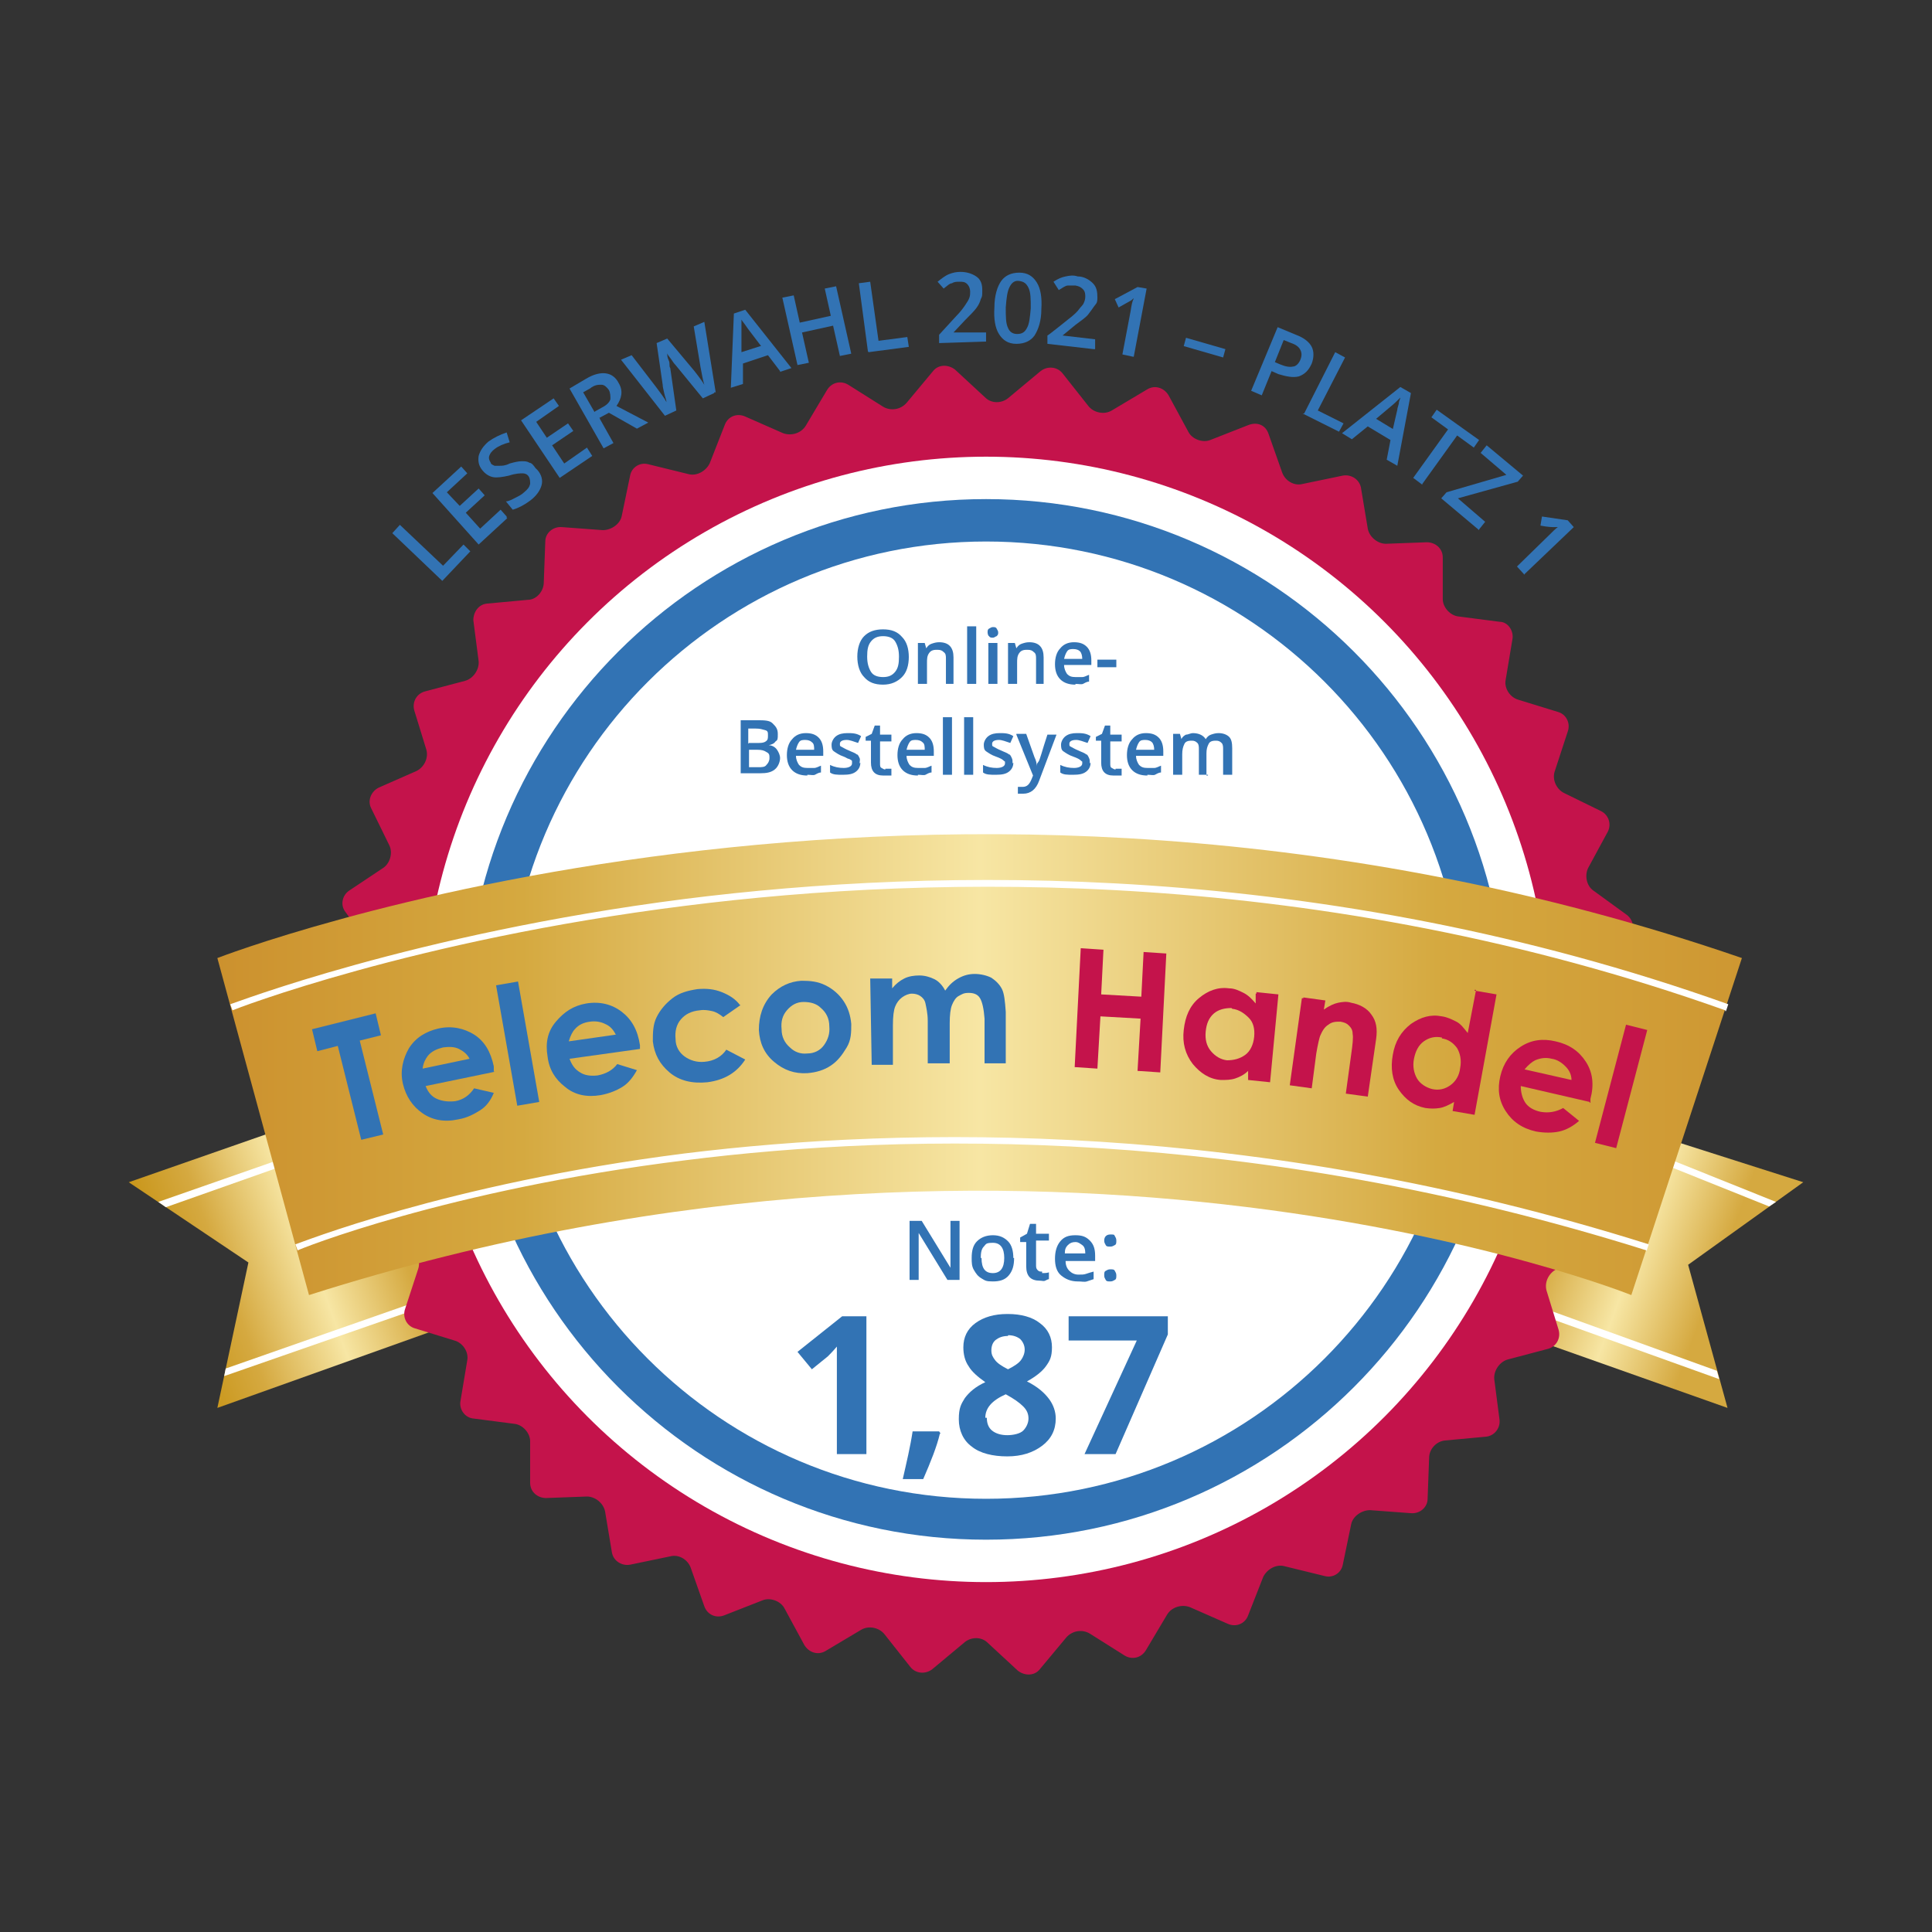 <?xml version="1.0" encoding="UTF-8"?>
<svg id="Ebene_1" data-name="Ebene 1" xmlns="http://www.w3.org/2000/svg" version="1.1" xmlns:xlink="http://www.w3.org/1999/xlink" viewBox="0 0 255.1 255.1">
  <rect x="0" y="0" width="255.1" height="255.1" fill="#333333" stroke="none"/>
  <defs>
    <style>
      .cls-1 {
        fill: #c4134b;
      }

      .cls-1, .cls-2, .cls-3, .cls-4, .cls-5, .cls-6 {
        stroke-width: 0px;
      }

      .cls-2 {
        fill: url(#Unbenannter_Verlauf_2);
      }

      .cls-3 {
        fill: #3273b4;
      }

      .cls-4 {
        fill: url(#Unbenannter_Verlauf);
      }

      .cls-5 {
        fill: url(#Unbenannter_Verlauf_3);
      }

      .cls-6 {
        fill: #fff;
      }
    </style>
    <linearGradient id="Unbenannter_Verlauf" data-name="Unbenannter Verlauf" x1="22.5" y1="1343.2" x2="58.7" y2="1330" gradientTransform="translate(0 -1172)" gradientUnits="userSpaceOnUse">
      <stop offset="0" stop-color="#c9961a"/>
      <stop offset=".2" stop-color="#d5a940"/>
      <stop offset=".5" stop-color="#f7e6a4"/>
      <stop offset=".8" stop-color="#d5a940"/>
      <stop offset="1" stop-color="#d5a940"/>
    </linearGradient>
    <linearGradient id="Unbenannter_Verlauf_2" data-name="Unbenannter Verlauf 2" x1="199" y1="1330.7" x2="233.4" y2="1343.3" gradientTransform="translate(0 -1172)" gradientUnits="userSpaceOnUse">
      <stop offset="0" stop-color="#c9961a"/>
      <stop offset=".2" stop-color="#d5a940"/>
      <stop offset=".5" stop-color="#f7e6a4"/>
      <stop offset=".8" stop-color="#d5a940"/>
      <stop offset="1" stop-color="#d5a940"/>
    </linearGradient>
    <linearGradient id="Unbenannter_Verlauf_3" data-name="Unbenannter Verlauf 3" x1="28.7" y1="1312.6" x2="230" y2="1312.6" gradientTransform="translate(0 -1172)" gradientUnits="userSpaceOnUse">
      <stop offset="0" stop-color="#cc912e"/>
      <stop offset=".2" stop-color="#d5a940"/>
      <stop offset=".5" stop-color="#f7e6a4"/>
      <stop offset=".8" stop-color="#d5a940"/>
      <stop offset="1" stop-color="#ce9732"/>
    </linearGradient>
  </defs>
  <g>
    <polygon class="cls-4" points="28.7 185.9 62.3 173.9 53.4 143.4 17 156.1 32.8 166.7 28.7 185.9"/>
    <polygon class="cls-6" points="21.9 159.4 20.9 158.7 56.7 146.2 57 147 21.9 159.4"/>
    <polygon class="cls-6" points="29.6 181.7 29.8 180.7 65.5 168.2 65.8 169.1 29.6 181.7"/>
  </g>
  <g>
    <polygon class="cls-2" points="238.1 156.1 203.9 145.2 194.2 173.9 228.1 185.9 222.9 167 238.1 156.1"/>
    <polygon class="cls-6" points="233.6 159.3 214.9 151.8 215.3 151 234.5 158.7 233.6 159.3"/>
    <polygon class="cls-6" points="227 182.1 201.1 172.8 201.5 171.9 226.7 181 227 182.1"/>
  </g>
  <path class="cls-1" d="M123.2,49c.7-.9,2-.9,2.9-.2l4,3.7c.8.8,2.2.8,3.1,0l4.2-3.5c.9-.7,2.2-.6,2.9.3l3.4,4.3c.7.9,2.1,1.2,3.1.6l4.7-2.8c1-.6,2.2-.2,2.8.8l2.6,4.8c.5,1,1.9,1.5,2.9,1.1l5.1-2c1.1-.4,2.2,0,2.6,1.2l1.8,5.1c.4,1.1,1.6,1.8,2.7,1.5l5.3-1.1c1.1-.2,2.2.5,2.4,1.6l.9,5.4c.2,1.1,1.3,2,2.4,2l5.4-.2c1.1,0,2.1.8,2.1,2v5.5c0,1.1,1,2.2,2.1,2.3l5.4.7c1.1,0,1.9,1.2,1.7,2.3l-.9,5.4c-.2,1.1.6,2.3,1.7,2.6l5.2,1.6c1.1.3,1.7,1.5,1.3,2.6l-1.7,5.2c-.4,1.1.2,2.4,1.2,2.9l4.9,2.4c1,.5,1.4,1.7.9,2.7l-2.6,4.8c-.5,1-.2,2.4.7,3l4.4,3.2c.9.7,1.1,1.9.4,2.8l-3.3,4.3c-.7.9-.6,2.3.2,3.1l3.9,3.9c.8.8.8,2.1,0,2.9l-4,3.7c-.8.8-1,2.2-.3,3.1l3.2,4.4c.7.9.4,2.2-.5,2.8l-4.5,3c-.9.6-1.3,2-.8,3l2.4,4.9c.5,1,0,2.2-1,2.7l-5,2.2c-1,.5-1.6,1.7-1.3,2.8l1.6,5.2c.3,1.1-.3,2.2-1.4,2.5l-5.3,1.4c-1.1.3-1.9,1.5-1.8,2.6l.7,5.4c.1,1.1-.7,2.1-1.8,2.2l-5.4.5c-1.1.1-2.1,1.1-2.1,2.3l-.2,5.4c0,1.1-1,2-2.2,1.9l-5.4-.4c-1.1,0-2.3.8-2.5,1.9l-1.1,5.3c-.2,1.1-1.3,1.8-2.4,1.5l-5.3-1.3c-1.1-.3-2.3.4-2.8,1.4l-2,5.1c-.4,1.1-1.6,1.6-2.7,1.1l-5-2.2c-1.1-.4-2.4,0-3,1l-2.8,4.7c-.6,1-1.8,1.3-2.8.7l-4.6-2.9c-1-.6-2.3-.4-3.1.5l-3.5,4.2c-.7.9-2,.9-2.9.2l-4-3.7c-.8-.8-2.2-.8-3.1,0l-4.2,3.5c-.9.7-2.2.6-2.9-.3l-3.4-4.3c-.7-.9-2.1-1.2-3.1-.6l-4.7,2.8c-1,.6-2.2.2-2.8-.8l-2.6-4.8c-.5-1-1.9-1.5-2.9-1.1l-5.1,2c-1.1.4-2.2-.1-2.6-1.2l-1.8-5.1c-.4-1.1-1.6-1.8-2.7-1.5l-5.3,1.1c-1.1.2-2.2-.5-2.4-1.6l-.9-5.4c-.2-1.1-1.3-2-2.4-2l-5.4.2c-1.1,0-2.1-.8-2.1-2v-5.5c0-1.1-1-2.2-2.1-2.3l-5.4-.7c-1.1-.1-1.9-1.2-1.7-2.3l.9-5.4c.2-1.1-.6-2.3-1.7-2.6l-5.2-1.6c-1.1-.3-1.7-1.5-1.3-2.6l1.7-5.2c.4-1.1-.2-2.4-1.2-2.9l-4.9-2.4c-1-.5-1.4-1.7-.9-2.7l2.6-4.8c.5-1,.2-2.4-.7-3l-4.4-3.2c-.9-.7-1.1-1.9-.4-2.8l3.3-4.3c.7-.9.6-2.3-.2-3.1l-3.9-3.9c-.8-.8-.8-2.1,0-2.9l4-3.7c.8-.8,1-2.2.3-3.1l-3.2-4.4c-.7-.9-.4-2.2.5-2.8l4.5-3c.9-.6,1.3-2,.8-3l-2.4-4.9c-.5-1,0-2.2,1-2.7l5-2.2c1-.5,1.6-1.7,1.3-2.8l-1.6-5.2c-.3-1.1.3-2.2,1.4-2.5l5.3-1.4c1.1-.3,1.9-1.5,1.8-2.6l-.7-5.4c0-1.1.7-2.1,1.8-2.2l5.4-.5c1.1,0,2.1-1.1,2.1-2.3l.2-5.4c0-1.1,1-2,2.2-1.9l5.4.4c1.1,0,2.3-.8,2.5-1.9l1.1-5.3c.2-1.1,1.3-1.8,2.4-1.5l5.3,1.3c1.1.3,2.3-.4,2.8-1.4l2-5.1c.4-1.1,1.6-1.6,2.7-1.1l5,2.2c1.1.4,2.4,0,3-1l2.8-4.7c.6-1,1.8-1.3,2.8-.7l4.6,2.9c1,.6,2.3.4,3.1-.5l3.5-4.2h0Z"/>
  <circle class="cls-6" cx="130.2" cy="134.6" r="74.3"/>
  <path class="cls-3" d="M130.2,203.3c-37.9,0-68.7-30.8-68.7-68.7s30.8-68.7,68.7-68.7,68.7,30.8,68.7,68.7-30.8,68.7-68.7,68.7ZM130.2,71.5c-34.8,0-63.2,28.3-63.2,63.2s28.3,63.2,63.2,63.2,63.2-28.3,63.2-63.2-28.3-63.2-63.2-63.2Z"/>
  <g>
    <path class="cls-3" d="M58.4,76.7l-6.6-6.3,1-1.1,5.7,5.4,2.7-2.8.9.9s-3.7,3.9-3.7,3.9Z"/>
    <path class="cls-3" d="M67,68.4l-3.8,3.5-6.1-6.8,3.8-3.5.8.9-2.7,2.5,1.7,1.8,2.5-2.3.8.9-2.5,2.3,1.9,2.1,2.7-2.5.8.9h0v.2h0Z"/>
    <path class="cls-3" d="M71,62.1c.5.6.7,1.3.5,2s-.7,1.4-1.5,2-1.6,1-2.3,1.2l-.9-1.1c.4,0,.9-.3,1.3-.5s.8-.4,1.1-.7c.5-.4.7-.7.8-1.1,0-.3,0-.7-.2-1s-.5-.4-.8-.4-.9,0-1.8.3c-.9.2-1.6.3-2.1.2s-1-.4-1.4-.9c-.5-.6-.6-1.2-.5-1.9.2-.7.6-1.3,1.3-1.9.7-.5,1.5-.9,2.4-1.2l.4,1.3c-.8.2-1.5.5-2,.9-.4.3-.6.6-.7.9s0,.6.2.9c0,.2.3.3.5.4h.7c.3,0,.7,0,1.3-.3.7-.2,1.2-.3,1.6-.3s.7,0,1,.2c.3,0,.6.4.8.7h0s.3.3.3.3Z"/>
    <path class="cls-3" d="M78.2,60.2l-4.3,2.9-5.1-7.6,4.3-2.9.7,1-3,2.1,1.4,2.1,2.8-1.9.7,1-2.8,1.9,1.6,2.4,3-2.1.7,1.1h0Z"/>
    <path class="cls-3" d="M79.2,55.3l1.8,3.2-1.3.7-4.5-7.9,2.2-1.3c1-.6,1.9-.8,2.6-.7s1.3.5,1.7,1.3c.6,1,.4,2-.3,3l4.2,2.2-1.5.8-3.7-2.1-1.3.7h.1ZM78.6,54.3l.9-.5c.6-.3,1-.7,1.1-1.1,0-.4,0-.8-.2-1.2-.3-.4-.6-.7-1-.7s-.9,0-1.5.5l-.9.5,1.5,2.6h0Z"/>
    <path class="cls-3" d="M94.3,51.9l-1.5.7-3.6-4.4c-.2-.2-.4-.5-.6-.8-.3-.4-.5-.6-.5-.8,0,.3,0,.6.2,1s0,.7.2,1l.8,5.6-1.5.7-2.9-3.7-2.9-3.7,1.4-.6,3.3,4.3c.5.7,1,1.3,1.3,1.9,0-.3-.2-.7-.3-1.2s-.2-.8-.2-1.1l-.8-5.5,1.4-.6,3.6,4.3c.3.4.8,1,1.3,1.8-.2-.6-.3-1.3-.5-2.3l-.9-5.4,1.4-.6,1.5,9.3h-.2Z"/>
    <path class="cls-3" d="M103,49l-1.6-2.1-3.3,1.1v2.7l-1.6.5.4-9.8,1.5-.5,6.1,7.7-1.5.5h0ZM100.5,45.7l-1.6-2.1s-.3-.4-.5-.7-.4-.5-.5-.7v4.3l2.5-.8h0Z"/>
    <path class="cls-3" d="M112.4,46.7l-1.5.3-.9-4-4.1.9.9,4-1.5.3-2-8.9,1.5-.3.8,3.6,4.1-.9-.8-3.6,1.5-.3s2,8.9,2,8.9Z"/>
    <path class="cls-3" d="M114.6,46.4l-1.2-9,1.5-.2,1.1,7.8,3.8-.5.2,1.3-5.3.7h0Z"/>
    <path class="cls-3" d="M130.2,45.1l-6.2.2v-1.1l2.2-2.4c.7-.7,1.1-1.3,1.3-1.6s.4-.6.5-.9c.1-.3.1-.5.1-.8s-.1-.7-.4-1-.6-.3-1-.3-.7,0-1,.2c-.3,0-.7.4-1.1.7l-.8-.9c.5-.4,1-.8,1.5-1s1-.3,1.5-.3c.8,0,1.5.2,2.1.6s.8,1,.8,1.8,0,.8-.2,1.2c-.1.4-.3.8-.6,1.2s-.8.9-1.5,1.6l-1.5,1.6h4.3v1.3h0Z"/>
    <path class="cls-3" d="M137.5,40.8c0,1.6-.4,2.7-.9,3.5-.5.7-1.3,1.1-2.4,1.1s-1.8-.5-2.3-1.3-.7-2-.6-3.5c0-1.6.4-2.8.9-3.5s1.3-1.1,2.4-1.1,1.8.5,2.3,1.3.7,2,.6,3.5h0ZM132.8,40.6c0,1.2,0,2.1.3,2.7.2.5.6.8,1.2.8s1-.2,1.3-.8c.3-.5.4-1.4.5-2.6,0-1.2,0-2.1-.3-2.7s-.6-.8-1.2-.9-1,.2-1.3.8-.4,1.4-.5,2.7h0Z"/>
    <path class="cls-3" d="M144.4,46.1l-6.1-.7v-1.1c.1,0,2.7-2.1,2.7-2.1.8-.6,1.3-1.1,1.5-1.4s.5-.5.6-.8c.1-.2.2-.5.2-.8s0-.7-.3-1-.5-.4-1-.5h-1c-.3,0-.7.3-1.2.6l-.7-1.1c.6-.4,1.1-.6,1.6-.7s1-.2,1.6,0c.8,0,1.5.4,2,.9s.6,1.1.6,1.9-.2.8-.4,1.1-.5.7-.8,1.1-.9.8-1.7,1.4l-1.7,1.4h0l4.3.5v1.3h-.2Z"/>
    <path class="cls-3" d="M149.6,47.1l-1.4-.3,1.1-5.8c.1-.7.2-1.2.4-1.6-.1,0-.2.2-.4.3s-.7.4-1.6.9l-.5-1.1,3-1.6,1.2.2-1.7,9s-.1,0-.1,0Z"/>
    <path class="cls-3" d="M156.3,45.7l.3-1.1,5.2,1.5-.3,1.1-5.2-1.5Z"/>
    <path class="cls-3" d="M173.2,48c-.4.9-.9,1.4-1.7,1.7-.8.2-1.7,0-2.7-.3l-.9-.4-1.3,3.2-1.4-.6,3.5-8.4,2.4,1c1.1.4,1.8,1,2.1,1.6s.3,1.4,0,2.2h0ZM168.3,47.8l.7.3c.7.3,1.3.4,1.7.3.4,0,.8-.4,1-.9s.2-.9,0-1.3c-.2-.4-.6-.7-1.2-.9l-1-.4-1.2,3h0Z"/>
    <path class="cls-3" d="M172.2,54.6l4.1-8.1,1.3.7-3.6,7,3.4,1.7-.6,1.1-4.8-2.4h.2Z"/>
    <path class="cls-3" d="M183.1,60.7l.5-2.6-3-1.8-2.1,1.7-1.3-.8,7.7-6.1,1.4.8-1.8,9.6-1.4-.8h0ZM183.9,56.7l.6-2.6c0-.2.1-.4.2-.8,0-.4.2-.6.2-.8-.4.4-.8.8-1.3,1.2l-1.9,1.6,2.3,1.4s-.1,0-.1,0Z"/>
    <path class="cls-3" d="M187.8,64l-1.2-.9,4.6-6.4-2.2-1.6.7-1,5.6,4-.7,1-2.2-1.6-4.6,6.4h0Z"/>
    <path class="cls-3" d="M195.3,70l-5-4.2.7-.8,7.9-2.3-3.4-2.9.8-1,4.8,4-.7.8-7.9,2.2,3.6,3.1-.8,1h0Z"/>
    <path class="cls-3" d="M201.3,75.9l-1-1.1,4.2-4.1c.5-.5.9-.9,1.2-1.1h-.5c-.2,0-.8,0-1.8-.2l.2-1.2,3.4.5.8.9-6.6,6.3h.1Z"/>
  </g>
  <g>
    <path class="cls-3" d="M120,86.7c0,1.2-.3,2.1-.9,2.7s-1.4,1-2.5,1-1.9-.3-2.5-1c-.6-.6-.9-1.6-.9-2.7s.3-2.1.9-2.7,1.4-.9,2.5-.9,1.9.3,2.5,1c.6.6.9,1.5.9,2.7h0ZM114.5,86.7c0,.9.2,1.5.5,2s.9.7,1.6.7,1.2-.2,1.6-.7.5-1.1.5-2-.2-1.5-.5-2-.9-.7-1.6-.7-1.2.2-1.6.7-.5,1.1-.5,2h0Z"/>
    <path class="cls-3" d="M126.1,90.3h-1.2v-3.3c0-.4,0-.7-.3-.9-.2-.2-.4-.3-.8-.3s-.8,0-1.1.4-.3.8-.3,1.4v2.7h-1.2v-5.4h.9l.2.7h0c.2-.3.4-.5.7-.6s.6-.2,1-.2c1.3,0,1.9.7,1.9,2v3.5s.2,0,.2,0Z"/>
    <path class="cls-3" d="M128.9,90.3h-1.2v-7.6h1.2v7.6Z"/>
    <path class="cls-3" d="M130.4,83.5c0-.2,0-.4.2-.5s.3-.2.5-.2.4,0,.5.2.2.3.2.5,0,.3-.2.5c-.1,0-.3.2-.5.2s-.4,0-.5-.2c-.1,0-.2-.3-.2-.5ZM131.7,90.3h-1.2v-5.4h1.2v5.4Z"/>
    <path class="cls-3" d="M138,90.3h-1.2v-3.3c0-.4,0-.7-.3-.9-.2-.2-.4-.3-.8-.3s-.8,0-1.1.4-.3.8-.3,1.4v2.7h-1.2v-5.4h.9l.2.7h0c.2-.3.4-.5.7-.6s.6-.2,1-.2c1.3,0,1.9.7,1.9,2v3.5h.2Z"/>
    <path class="cls-3" d="M142,90.4c-.8,0-1.5-.2-2-.7s-.7-1.2-.7-2,.2-1.6.7-2.1c.4-.5,1-.8,1.8-.8s1.3.2,1.7.6.6,1,.6,1.8v.6h-3.6c0,.5.2.9.4,1.2.3.3.6.4,1.1.4h.9c.3,0,.6-.2.9-.3v.9c-.3,0-.6.2-.8.3s-.6,0-1,0h0ZM141.8,85.7c-.4,0-.7,0-.9.3s-.3.6-.4,1h2.4c0-.4-.1-.8-.3-1s-.5-.3-.9-.3h0Z"/>
    <path class="cls-3" d="M144.9,88.1v-1h2.5v1h-2.5Z"/>
    <path class="cls-3" d="M97.8,95.1h2.1c1,0,1.7,0,2.1.4s.7.7.7,1.4,0,.8-.3,1c-.2.3-.5.4-.9.5h0c.5,0,.9.3,1.1.6s.4.7.4,1.1-.2,1.1-.7,1.5-1.1.5-1.9.5h-2.6v-7.1h0ZM98.9,98.1h1.1c.5,0,.8,0,1.1-.2s.3-.4.3-.8,0-.6-.4-.7-.6-.2-1.2-.2h-1v2h0ZM98.9,99v2.3h1.2c.5,0,.9,0,1.1-.3.2-.2.4-.5.4-.9s0-.6-.4-.8c-.3-.2-.6-.3-1.2-.3h-1.2,0Z"/>
    <path class="cls-3" d="M106.6,102.4c-.8,0-1.5-.2-2-.7s-.7-1.2-.7-2,.2-1.6.7-2.1c.4-.5,1-.8,1.8-.8s1.3.2,1.7.6.6,1,.6,1.8v.6h-3.6c0,.5.2.9.4,1.2.3.3.6.4,1.1.4h.9c.3,0,.6-.2.9-.3v.9c-.3,0-.6.2-.8.3s-.6,0-1,0h0ZM106.4,97.7c-.4,0-.7,0-.9.3s-.3.6-.4,1h2.4c0-.4,0-.8-.3-1-.2-.2-.5-.3-.9-.3h.1Z"/>
    <path class="cls-3" d="M113.6,100.7c0,.5-.2.9-.6,1.2-.4.3-.9.4-1.7.4s-1.3,0-1.7-.3v-1c.6.3,1.2.4,1.8.4s1.1-.2,1.1-.6,0-.2,0-.3-.2-.2-.4-.3c-.2,0-.4-.2-.7-.3-.6-.2-1-.5-1.3-.7s-.3-.6-.3-.9.2-.8.6-1.1.9-.4,1.5-.4,1.2,0,1.8.4l-.4.9c-.6-.2-1.1-.4-1.5-.4-.6,0-.9.2-.9.5s0,.3.2.4.5.3,1,.5c.4.2.8.3,1,.5.2,0,.3.3.4.5s0,.4,0,.7h0Z"/>
    <path class="cls-3" d="M116.9,101.5h.8v.9h-1.1c-1.1,0-1.6-.6-1.6-1.7v-2.9h-.7v-.5l.8-.4.4-1.1h.7v1.2h1.5v.9h-1.5v2.9c0,.3,0,.5.2.6s.3.2.5.2h0Z"/>
    <path class="cls-3" d="M121.2,102.4c-.8,0-1.5-.2-2-.7s-.7-1.2-.7-2,.2-1.6.7-2.1c.4-.5,1-.8,1.8-.8s1.3.2,1.7.6.6,1,.6,1.8v.6h-3.6c0,.5.2.9.4,1.2.3.3.6.4,1.1.4h.9c.3,0,.6-.2.9-.3v.9c-.3,0-.6.2-.8.3s-.6,0-1,0h0ZM121,97.7c-.4,0-.7,0-.9.3s-.3.6-.4,1h2.4c0-.4,0-.8-.3-1-.2-.2-.5-.3-.9-.3h.1Z"/>
    <path class="cls-3" d="M125.7,102.3h-1.2v-7.6h1.2v7.6Z"/>
    <path class="cls-3" d="M128.5,102.3h-1.2v-7.6h1.2v7.6Z"/>
    <path class="cls-3" d="M133.8,100.7c0,.5-.2.9-.6,1.2-.4.3-.9.4-1.7.4s-1.3,0-1.7-.3v-1c.6.3,1.2.4,1.8.4s1.1-.2,1.1-.6,0-.2-.1-.3c0,0-.2-.2-.4-.3s-.4-.2-.7-.3c-.6-.2-1-.5-1.3-.7s-.3-.6-.3-.9.2-.8.6-1.1.9-.4,1.5-.4,1.2,0,1.8.4l-.4.9c-.6-.2-1.1-.4-1.5-.4-.6,0-.9.2-.9.5s0,.3.2.4.5.3,1,.5c.4.2.8.3,1,.5.2,0,.3.3.4.5.1.2.1.4.1.7h0Z"/>
    <path class="cls-3" d="M134.2,96.9h1.3l1.1,3.1c.2.4.3.8.3,1.2h0c0-.2,0-.4.2-.6s.5-1.5,1.2-3.6h1.2l-2.3,6.1c-.4,1.1-1.1,1.7-2.1,1.7s-.5,0-.7,0v-.9h.6c.6,0,.9-.3,1.2-1l.2-.5-2.2-5.4h0Z"/>
    <path class="cls-3" d="M144,100.7c0,.5-.2.9-.6,1.2-.4.3-.9.4-1.7.4s-1.3,0-1.7-.3v-1c.6.3,1.2.4,1.8.4s1.1-.2,1.1-.6,0-.2-.1-.3c0,0-.2-.2-.4-.3s-.4-.2-.7-.3c-.6-.2-1-.5-1.3-.7s-.3-.6-.3-.9.2-.8.6-1.1.9-.4,1.5-.4,1.2,0,1.8.4l-.4.9c-.6-.2-1.1-.4-1.5-.4-.6,0-.9.2-.9.5s0,.3.2.4.5.3,1,.5c.4.2.8.3,1,.5.2,0,.3.3.4.5.1.2.1.4.1.7h0Z"/>
    <path class="cls-3" d="M147.3,101.5h.8v.9h-1.1c-1.1,0-1.6-.6-1.6-1.7v-2.9h-.7v-.5l.8-.4.4-1.1h.7v1.2h1.5v.9h-1.5v2.9c0,.3,0,.5.2.6s.3.2.5.2h0Z"/>
    <path class="cls-3" d="M151.5,102.4c-.8,0-1.5-.2-2-.7s-.7-1.2-.7-2,.2-1.6.7-2.1c.4-.5,1-.8,1.8-.8s1.3.2,1.7.6.6,1,.6,1.8v.6h-3.6c0,.5.2.9.4,1.2.3.3.6.4,1.1.4h.9c.3,0,.6-.2.9-.3v.9c-.3,0-.6.2-.8.3s-.6,0-1,0h0ZM151.3,97.7c-.4,0-.7,0-.9.3s-.3.6-.4,1h2.4c0-.4-.1-.8-.3-1s-.5-.3-.9-.3h0Z"/>
    <path class="cls-3" d="M159.5,102.3h-1.2v-3.3c0-.4,0-.7-.2-.9-.2-.2-.4-.3-.7-.3s-.8,0-1,.4-.3.8-.3,1.4v2.7h-1.2v-5.4h.9l.2.7h0c.1-.3.4-.5.6-.6.3,0,.6-.2.9-.2.8,0,1.4.3,1.7.8h0c.2-.3.4-.5.7-.6s.6-.2,1-.2c.6,0,1.1.2,1.4.5.3.3.4.8.4,1.5v3.5h-1.2v-3.3c0-.4,0-.7-.2-.9s-.4-.3-.7-.3-.8,0-1,.4-.3.7-.3,1.3v2.9h.2Z"/>
  </g>
  <g>
    <path class="cls-3" d="M126.7,169h-1.6l-3.8-6.2h0v6.2h-1.2v-7.8h1.6l3.8,6.2h0v-6.2h1.2v7.8h0Z"/>
    <path class="cls-3" d="M133.9,166.1c0,1-.2,1.7-.7,2.3s-1.2.8-2.1.8-1-.1-1.5-.4-.7-.6-1-1.1-.3-1-.3-1.6c0-1,.2-1.7.7-2.2s1.2-.8,2.1-.8,1.5.3,2,.8.7,1.3.7,2.2h.1ZM129.6,166.1c0,1.4.5,2,1.5,2s1.5-.7,1.5-2-.5-2-1.5-2-.9.2-1.2.5-.4.8-.4,1.5h0Z"/>
    <path class="cls-3" d="M137.6,168.1c.3,0,.6,0,.9-.1v.9c-.1,0-.3.1-.5.2s-.4,0-.7,0c-1.2,0-1.8-.6-1.8-1.9v-3.2h-.8v-.6l.9-.5.4-1.3h.8v1.3h1.7v.9h-1.7v3.2c0,.3,0,.5.2.7s.3.2.6.2h0v.2h0Z"/>
    <path class="cls-3" d="M142.3,169.2c-.9,0-1.6-.3-2.2-.8s-.8-1.3-.8-2.2.2-1.7.7-2.3,1.1-.8,2-.8,1.4.2,1.9.7.7,1.1.7,2v.7h-3.9c0,.6.2,1,.5,1.3s.7.5,1.2.5.7,0,1-.1.6-.2,1-.3v1c-.3.1-.6.2-.9.3s-.7,0-1.1,0h0ZM142,164c-.4,0-.7.1-1,.4s-.4.6-.4,1.1h2.7c0-.5-.1-.9-.4-1.1s-.5-.4-.9-.4h0Z"/>
    <path class="cls-3" d="M145.8,163.8c0-.5.3-.8.8-.8s.5,0,.6.2.2.3.2.6,0,.5-.2.6-.3.2-.6.2-.5,0-.6-.2-.2-.3-.2-.6h0ZM145.8,168.4c0-.3,0-.5.2-.6s.3-.2.6-.2.5,0,.6.2.2.3.2.6,0,.5-.2.6-.3.2-.6.2-.5,0-.6-.2-.2-.3-.2-.6h0Z"/>
  </g>
  <g>
    <path class="cls-3" d="M114.4,192h-3.9v-14.2c-.5.6-1,1.1-1.2,1.3l-2.1,1.7-1.9-2.3,5.9-4.7h3.2v18.3h0Z"/>
    <path class="cls-3" d="M124.1,189.3c-.4,1.7-1.2,3.7-2.2,6h-2.7c.5-2.2,1-4.3,1.3-6.3h3.5l.2.3h-.1Z"/>
    <path class="cls-3" d="M133.1,173.5c1.7,0,3.2.4,4.2,1.2,1.1.8,1.6,1.9,1.6,3.2s-.3,1.8-.8,2.5-1.4,1.4-2.5,2c1.4.7,2.3,1.5,2.9,2.3s.9,1.7.9,2.6c0,1.5-.6,2.7-1.8,3.6-1.2.9-2.7,1.4-4.6,1.4s-3.6-.4-4.7-1.3c-1.1-.8-1.7-2.1-1.7-3.6s.3-2,.8-2.8c.6-.8,1.4-1.5,2.7-2.1-1-.7-1.8-1.4-2.2-2.1-.5-.7-.7-1.6-.7-2.5,0-1.3.5-2.4,1.6-3.2s2.5-1.2,4.2-1.2h.1ZM130.3,187.2c0,.7.2,1.3.7,1.7s1.2.6,2,.6,1.7-.2,2.1-.6.7-1,.7-1.6-.2-1.1-.7-1.6-1.2-1-2.3-1.6c-1.8.8-2.7,1.8-2.7,3.1h.2ZM133.1,176.4c-.7,0-1.2.2-1.6.5-.4.3-.6.8-.6,1.4s.2.9.5,1.3c.3.4.9.8,1.7,1.2.8-.4,1.4-.8,1.7-1.2s.5-.9.5-1.4-.2-1-.6-1.4c-.4-.3-.9-.5-1.6-.5h0Z"/>
    <path class="cls-3" d="M143.2,192l6.9-15h-9v-3.2h13.1v2.4l-6.9,15.8h-4.1Z"/>
  </g>
  <g>
    <path class="cls-5" d="M28.7,126.5s94.5-36.8,201.3,0l-14.6,44.5s-77.3-31-174.6,0l-12.1-44.5h0Z"/>
    <path class="cls-6" d="M227.8,133.4c-53.4-19-104.1-18-137.3-13.8-36,4.5-59.6,13.7-59.8,13.8l-.3-.8c.2,0,24-9.3,60-13.9,33.3-4.2,84.2-5.2,137.8,13.9l-.3.9h-.1Z"/>
    <path class="cls-6" d="M217.4,165.1c-52.1-16.4-97.7-15.6-126.9-11.9-31.6,3.9-51.1,11.8-51.2,11.9l-.3-.8c.2,0,19.8-8,51.4-12,29.2-3.6,75-4.5,127.3,12l-.3.9h0Z"/>
  </g>
  <g>
    <path class="cls-3" d="M41.2,135.9l8.4-2.1.7,2.9-2.8.7,3.1,12.4-2.9.7-3.1-12.4-2.7.7-.7-2.9h0Z"/>
    <path class="cls-3" d="M65.4,141.5l-9.2,1.9c.3.8.8,1.4,1.5,1.7s1.5.4,2.4.3c1.1-.2,1.9-.8,2.5-1.7l2.6.6c-.4,1-1,1.8-1.8,2.3s-1.7,1-2.9,1.2c-1.8.4-3.4.1-4.7-.8s-2.2-2.2-2.6-3.9c-.4-1.7,0-3.3.8-4.7.9-1.4,2.2-2.2,3.9-2.6,1.8-.4,3.4,0,4.7.8,1.4.9,2.2,2.3,2.6,4.2v.5h0v.2h.2ZM62,139.8c-.3-.6-.8-1-1.4-1.3s-1.3-.3-2.1-.2c-.8.2-1.5.5-2,1.1-.3.4-.6.9-.7,1.7l6.2-1.3h0Z"/>
    <path class="cls-3" d="M65.5,130.1l2.9-.5,2.8,15.9-2.9.5-2.8-15.9Z"/>
    <path class="cls-3" d="M84.5,138.5l-9.3,1.3c.3.8.7,1.4,1.4,1.8.6.4,1.4.5,2.3.4,1.1-.2,2-.7,2.6-1.5l2.6.8c-.5.9-1.1,1.7-1.9,2.2s-1.8.9-2.9,1.1c-1.8.3-3.4,0-4.7-1.1-1.3-1-2.1-2.3-2.3-4-.3-1.8,0-3.3,1.1-4.6s2.3-2.1,4-2.4c1.8-.3,3.4.1,4.7,1.1,1.3,1,2.1,2.4,2.4,4.4v.5h0ZM81.3,136.6c-.3-.6-.7-1.1-1.4-1.4-.6-.3-1.3-.4-2-.3-.8.1-1.5.4-2,1-.3.3-.6.9-.8,1.6l6.3-.9h0Z"/>
    <path class="cls-3" d="M97.8,132.7l-2.3,1.6c-.5-.4-1-.7-1.5-.8s-1-.2-1.6-.1c-1.1.1-1.9.5-2.5,1.2s-.8,1.6-.7,2.6c0,1,.5,1.8,1.2,2.3s1.6.8,2.6.7c1.3-.1,2.3-.7,2.9-1.6l2.5,1.3c-1.1,1.7-2.7,2.7-5,3-2,.2-3.7-.2-5-1.3s-2-2.4-2.2-4.1c0-1.1,0-2.2.5-3.2s1.2-1.8,2.1-2.5,2-1,3.3-1.2c1.2-.1,2.2,0,3.2.4s1.8.9,2.4,1.7h0Z"/>
    <path class="cls-3" d="M105.9,129.5c1.1,0,2.1.1,3.1.6s1.8,1.2,2.4,2.1.9,1.9,1,3c0,1.1,0,2.1-.6,3.1s-1.2,1.8-2.1,2.4c-.9.6-1.9.9-3.1,1-1.7.1-3.1-.4-4.4-1.5s-1.9-2.5-2-4.2c0-1.8.5-3.4,1.7-4.7,1.1-1.1,2.4-1.7,3.9-1.8h0ZM106.1,132.3c-.9,0-1.6.4-2.2,1.1-.6.7-.8,1.5-.7,2.5,0,1,.4,1.8,1.1,2.4.6.6,1.4.9,2.3.8.9,0,1.7-.4,2.2-1.1s.8-1.5.7-2.5c0-1-.4-1.8-1.1-2.4-.6-.6-1.4-.8-2.3-.8h0Z"/>
    <path class="cls-3" d="M114.9,129.2h2.9v1.3c.5-.6,1-1,1.6-1.3s1.3-.4,2-.4,1.4.2,2,.5,1.1.9,1.4,1.5c.5-.7,1-1.2,1.7-1.6.7-.4,1.4-.6,2.2-.6s1.6.2,2.2.5c.6.4,1.1.9,1.4,1.5.3.6.4,1.6.5,3v6.8c.1,0-2.8,0-2.8,0v-5.9c-.1-1.3-.3-2.2-.6-2.7s-.8-.7-1.5-.7-.9.2-1.3.4-.7.7-.9,1.2c-.2.5-.3,1.3-.3,2.4v5.3h-2.9v-5.6c0-1-.2-1.8-.3-2.3s-.4-.8-.7-1-.7-.3-1.1-.3-.9.2-1.3.5-.7.7-.9,1.2-.3,1.3-.3,2.5v5.2h-2.8l-.2-11.6h0v.2h0Z"/>
    <path class="cls-1" d="M142.7,125.2l3,.2-.3,5.9,5.3.3.3-5.9,3,.2-.8,15.7-3-.2.4-6.9-5.3-.3-.4,6.9-3-.2.8-15.7h0Z"/>
    <path class="cls-1" d="M165.9,131l2.9.3-1.1,11.6-2.9-.3v-1.2c-.5.5-1.1.8-1.7,1s-1.2.2-1.9.2c-1.5-.1-2.7-.9-3.7-2.1-1-1.3-1.4-2.8-1.2-4.5.2-1.8.8-3.2,2-4.2s2.5-1.5,4-1.3c.7,0,1.3.3,1.9.6s1.1.8,1.6,1.4v-1.3h.1v-.2h0ZM162.6,133.1c-.9,0-1.7.2-2.3.7-.7.6-1,1.4-1.1,2.4s.1,1.9.7,2.6,1.3,1.1,2.1,1.2c.9,0,1.7-.2,2.4-.7s1.1-1.4,1.2-2.4c.1-1-.1-1.9-.7-2.5s-1.3-1.1-2.2-1.2h0Z"/>
    <path class="cls-1" d="M172.1,131.7l2.9.4-.2,1.2c.7-.5,1.4-.8,1.9-.9s1.1-.2,1.7,0c1.1.2,2.1.7,2.7,1.6.6.8.8,1.8.6,3.2l-1.1,7.6-2.9-.4.7-5.1c.2-1.4.3-2.3.2-2.8,0-.5-.2-.8-.5-1.1s-.6-.4-1.1-.5c-.6,0-1.1,0-1.6.4-.5.3-.8.8-1.1,1.5-.1.3-.3,1.1-.5,2.3l-.6,4.6-2.9-.4,1.6-11.5h.2Z"/>
    <path class="cls-1" d="M194.7,130.8l2.9.5-2.9,15.9-2.9-.5.2-1.2c-.7.4-1.3.7-1.9.8-.6.1-1.2.1-1.9,0-1.5-.3-2.6-1.1-3.5-2.4-.9-1.3-1.1-2.9-.8-4.6.3-1.8,1.1-3.1,2.4-4.1,1.3-.9,2.6-1.3,4.1-1,.7.1,1.3.4,1.9.7s1,.9,1.5,1.5l1.1-5.7h-.2ZM190.4,137c-.9-.2-1.7,0-2.4.5s-1.1,1.3-1.3,2.3,0,1.9.4,2.6,1.2,1.2,2,1.4c.9.2,1.7,0,2.4-.5s1.2-1.3,1.3-2.3c.2-1,0-1.9-.4-2.6-.5-.7-1.2-1.2-2.1-1.3h.1Z"/>
    <path class="cls-1" d="M209.9,145.5l-9.1-2.1c0,.8.2,1.6.6,2.2s1.1,1,2,1.2c1.1.2,2.1,0,3-.5l2.1,1.7c-.8.7-1.7,1.2-2.6,1.4s-2,.2-3.1,0c-1.8-.4-3.1-1.3-4-2.7s-1.1-2.9-.7-4.6c.4-1.7,1.3-3,2.7-3.9s2.9-1.1,4.6-.7c1.8.4,3.1,1.3,4,2.7s1.1,3,.6,4.9v.5h-.1ZM207.5,142.6c0-.7-.3-1.3-.8-1.8s-1.1-.9-1.8-1c-.8-.2-1.5-.1-2.2.2-.4.2-.9.6-1.4,1.2l6.2,1.4h0Z"/>
    <path class="cls-1" d="M214.7,135.3l2.8.7-4.1,15.6-2.8-.7,4.1-15.6h0Z"/>
  </g>
</svg>